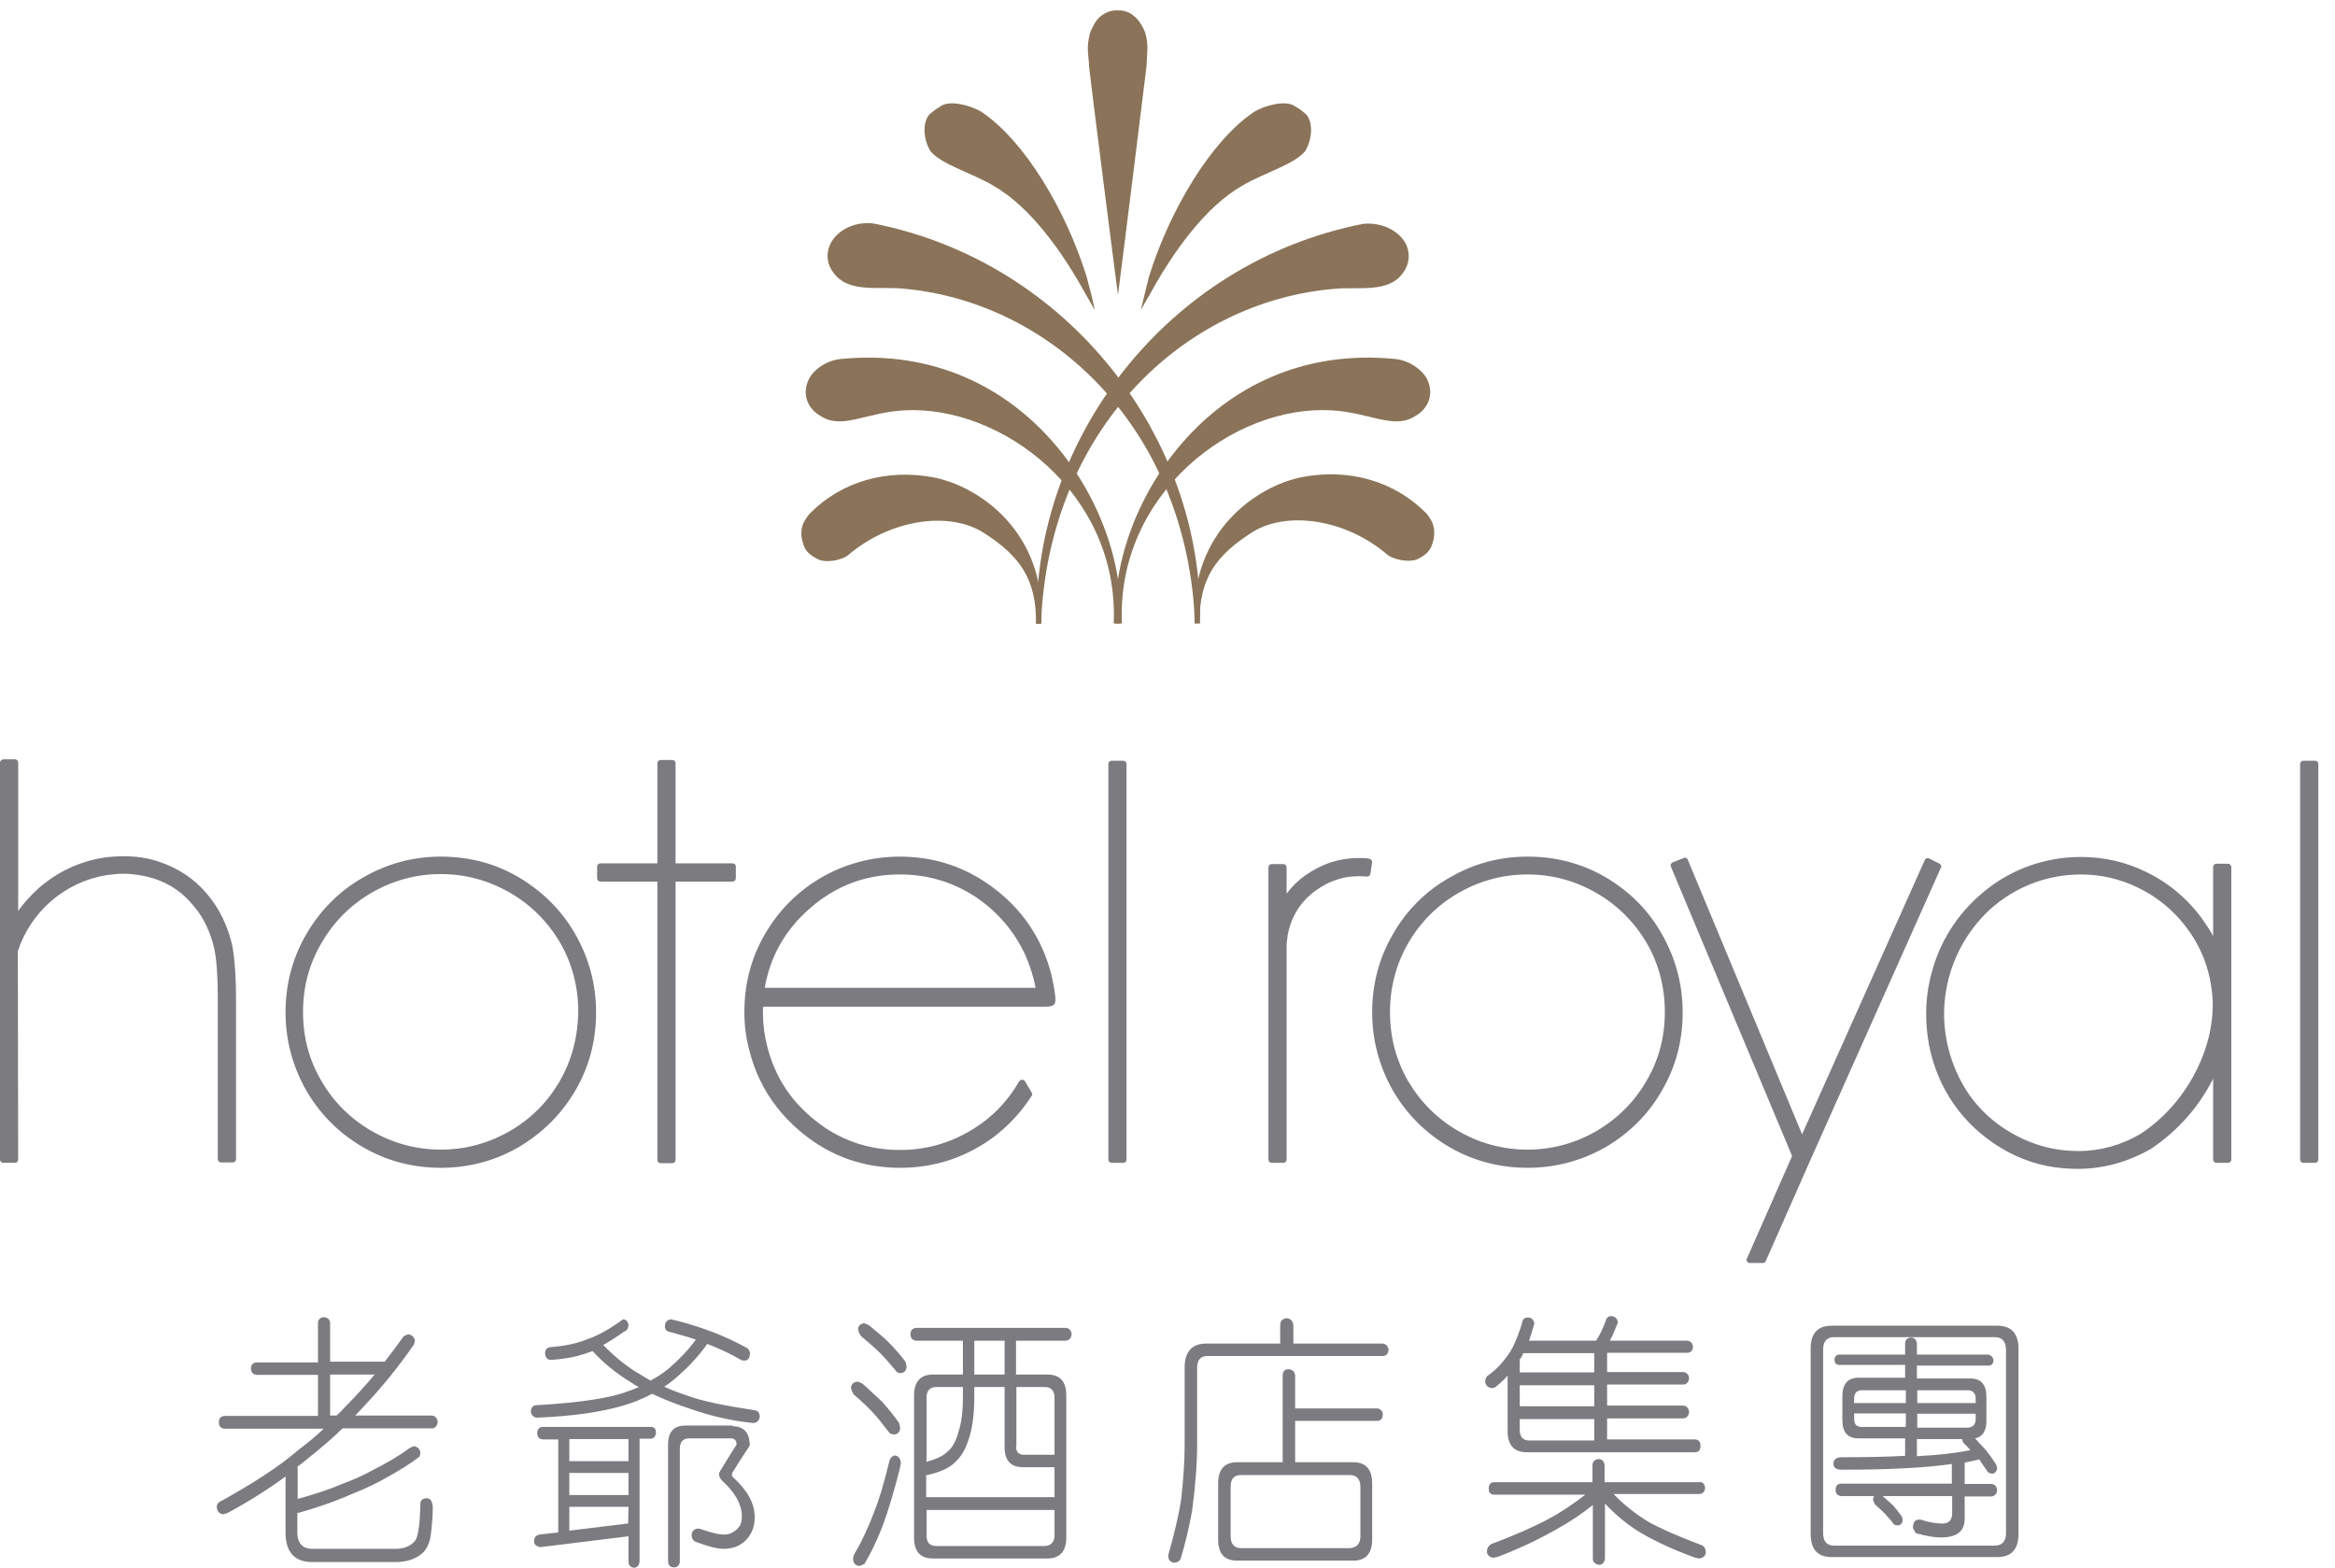 <svg width="134" height="90" viewBox="0 0 134 90" fill="none" xmlns="http://www.w3.org/2000/svg">
<g clip-path="url(#clip0)">
<g clip-path="url(#clip1)">
<path d="M18.249 78.154V75.965C18.249 75.74 18.352 75.618 18.576 75.597C18.822 75.618 18.945 75.74 18.945 75.965V78.154H22.075C22.464 77.663 22.811 77.193 23.159 76.702C23.262 76.641 23.364 76.6 23.425 76.579C23.65 76.62 23.773 76.743 23.814 76.947C23.794 77.05 23.773 77.111 23.753 77.172C22.873 78.441 21.911 79.627 20.847 80.753C20.684 80.916 20.541 81.1 20.377 81.244H24.776C24.98 81.264 25.082 81.387 25.123 81.612C25.082 81.837 24.98 81.98 24.776 81.98H19.661C19.088 82.533 18.454 83.085 17.779 83.617C17.533 83.822 17.308 84.006 17.063 84.19C17.083 84.251 17.083 84.292 17.083 84.333V86.031C18.208 85.724 19.067 85.417 19.681 85.151C20.295 84.926 20.847 84.681 21.359 84.394C22.177 83.985 22.873 83.576 23.487 83.126C23.589 83.064 23.691 83.024 23.753 83.003C23.978 83.044 24.1 83.167 24.121 83.371C24.121 83.453 24.1 83.535 24.08 83.596C23.527 84.026 22.893 84.415 22.218 84.783C21.666 85.11 21.011 85.417 20.254 85.724C19.415 86.092 18.433 86.461 17.267 86.788C17.165 86.829 17.104 86.829 17.104 86.829C17.083 86.829 17.063 86.829 17.063 86.808V87.934C17.063 88.568 17.349 88.895 17.942 88.895H22.709C23.159 88.895 23.527 88.752 23.773 88.486C23.978 88.322 24.1 87.606 24.121 86.338C24.121 86.113 24.244 85.99 24.509 85.99C24.714 86.01 24.796 86.154 24.837 86.481C24.837 86.952 24.796 87.443 24.735 87.995C24.673 88.547 24.489 88.977 24.141 89.222C23.773 89.509 23.282 89.652 22.709 89.652H17.922C16.899 89.652 16.387 89.079 16.387 87.954V84.742C15.385 85.479 14.28 86.174 13.073 86.829C12.909 86.89 12.828 86.911 12.828 86.911C12.582 86.89 12.459 86.747 12.439 86.501C12.439 86.338 12.521 86.215 12.725 86.133C14.567 85.11 16.019 84.169 17.063 83.269C17.595 82.86 18.106 82.451 18.576 82.001H12.889C12.664 81.98 12.562 81.857 12.562 81.632C12.562 81.407 12.664 81.285 12.889 81.264H18.249V78.911H14.751C14.526 78.891 14.403 78.768 14.403 78.543C14.403 78.318 14.526 78.195 14.751 78.195H18.249V78.154ZM19.743 80.814C20.356 80.2 20.95 79.546 21.502 78.891H18.945V81.244H19.313C19.477 81.1 19.62 80.957 19.743 80.814Z" fill="#7B7B80"/>
<path d="M36.068 76.027C36.068 76.252 35.966 76.375 35.802 76.436C35.373 76.743 34.984 76.988 34.616 77.193C35.27 77.868 35.987 78.461 36.784 78.911C36.969 79.034 37.153 79.136 37.337 79.239C37.705 79.034 38.073 78.809 38.401 78.523C38.953 78.052 39.485 77.5 39.935 76.886C39.465 76.722 38.974 76.6 38.483 76.456C38.278 76.436 38.155 76.313 38.155 76.109C38.176 75.884 38.278 75.761 38.483 75.72C38.544 75.72 38.626 75.761 38.769 75.781C40.303 76.17 41.674 76.702 42.881 77.377C42.963 77.438 43.024 77.541 43.045 77.663C43.024 77.95 42.922 78.093 42.717 78.093C42.636 78.093 42.554 78.073 42.492 78.032C41.899 77.684 41.265 77.397 40.59 77.132C40.058 77.888 39.444 78.523 38.748 79.116C38.523 79.3 38.319 79.464 38.114 79.587C38.544 79.791 39.014 79.955 39.485 80.118C40.262 80.405 41.531 80.671 43.29 80.937C43.495 80.957 43.597 81.1 43.597 81.305C43.577 81.53 43.454 81.653 43.229 81.673C41.981 81.551 40.753 81.264 39.546 80.835C38.789 80.589 38.073 80.303 37.419 79.996C36.887 80.282 36.334 80.507 35.761 80.671C34.534 81.039 32.877 81.285 30.79 81.367C30.585 81.326 30.483 81.203 30.463 80.998C30.483 80.794 30.585 80.65 30.79 80.65C33.347 80.507 35.107 80.221 36.028 79.853C36.232 79.791 36.457 79.689 36.662 79.607C36.539 79.546 36.416 79.484 36.314 79.402C35.393 78.85 34.636 78.236 34.023 77.561C34.002 77.541 34.002 77.541 34.002 77.541C33.9 77.582 33.797 77.623 33.716 77.643C33.184 77.848 32.488 77.991 31.608 78.052C31.383 78.032 31.281 77.888 31.281 77.623C31.302 77.438 31.404 77.336 31.608 77.316C32.447 77.254 33.163 77.091 33.757 76.845C34.309 76.661 34.964 76.293 35.7 75.761C35.721 75.74 35.741 75.72 35.761 75.72C35.946 75.74 36.028 75.843 36.068 76.027ZM37.644 82.205C37.644 82.43 37.521 82.573 37.316 82.573H36.703V89.611C36.682 89.836 36.58 89.959 36.396 89.98C36.171 89.959 36.068 89.836 36.068 89.611V88.159C36.048 88.179 36.028 88.179 36.028 88.179L31.036 88.793C30.79 88.772 30.647 88.65 30.647 88.445C30.647 88.261 30.749 88.138 30.933 88.077L32.038 87.954V82.614H31.158C30.933 82.594 30.831 82.471 30.831 82.246C30.831 82.021 30.954 81.898 31.158 81.898H37.337C37.521 81.878 37.644 82.001 37.644 82.205ZM36.068 82.594H32.672V83.862H36.068V82.594ZM36.068 84.537H32.672V85.806H36.068V84.537ZM36.007 87.443C36.028 87.443 36.048 87.463 36.048 87.463L36.068 86.481H32.672V87.852L36.007 87.443ZM42.042 81.858C42.676 81.858 43.024 82.226 43.024 82.942C43.024 82.942 43.004 82.983 43.004 83.003C42.595 83.617 42.267 84.128 42.022 84.537C42.001 84.599 42.001 84.64 42.001 84.64C42.001 84.701 42.022 84.742 42.063 84.783C42.901 85.54 43.311 86.297 43.311 87.074C43.311 87.606 43.147 88.036 42.82 88.384C42.472 88.732 42.042 88.895 41.51 88.895C41.183 88.895 40.692 88.772 40.017 88.527C39.812 88.466 39.73 88.363 39.69 88.159C39.69 87.893 39.812 87.749 40.078 87.729C40.099 87.729 40.16 87.749 40.242 87.77C40.876 87.995 41.306 88.077 41.551 88.077C41.838 88.077 42.063 87.975 42.288 87.77C42.492 87.586 42.574 87.361 42.574 87.034C42.574 86.358 42.206 85.683 41.449 84.988C41.326 84.865 41.265 84.742 41.265 84.599C41.265 84.558 41.285 84.497 41.326 84.435C41.592 84.006 41.879 83.515 42.226 82.983C42.247 82.962 42.267 82.942 42.267 82.901C42.267 82.676 42.165 82.553 41.919 82.553H39.567C39.199 82.553 39.014 82.758 39.014 83.146V89.591C39.014 89.816 38.892 89.959 38.687 89.959C38.462 89.959 38.339 89.836 38.339 89.591V82.901C38.339 82.185 38.667 81.817 39.342 81.817H40.201H42.042V81.858Z" fill="#7B7B80"/>
<path d="M49.51 79.423C49.96 79.832 50.328 80.18 50.635 80.466C50.942 80.814 51.269 81.203 51.597 81.673C51.617 81.776 51.658 81.898 51.658 81.98C51.638 82.185 51.515 82.328 51.31 82.328C51.167 82.328 51.065 82.287 50.983 82.164C50.676 81.755 50.369 81.367 50.083 81.06C49.796 80.753 49.449 80.425 48.998 80.037C48.896 79.873 48.835 79.73 48.835 79.607C48.876 79.443 48.978 79.341 49.162 79.3C49.285 79.3 49.387 79.362 49.51 79.423ZM51.699 83.985C51.678 84.088 51.658 84.169 51.638 84.292C51.29 85.642 50.962 86.768 50.615 87.668C50.287 88.507 49.94 89.202 49.612 89.755C49.51 89.816 49.408 89.857 49.285 89.877C49.08 89.836 48.978 89.714 48.958 89.509C48.958 89.386 48.978 89.264 49.06 89.141C49.489 88.425 49.837 87.627 50.164 86.788C50.41 86.174 50.717 85.213 51.044 83.842C51.085 83.678 51.208 83.556 51.372 83.535C51.556 83.576 51.678 83.699 51.699 83.985ZM49.899 76.088C50.349 76.457 50.717 76.763 51.003 77.05C51.31 77.357 51.638 77.725 51.965 78.154C51.985 78.257 52.026 78.359 52.026 78.441C52.006 78.666 51.904 78.789 51.699 78.809C51.535 78.809 51.433 78.748 51.372 78.625C51.065 78.257 50.758 77.909 50.471 77.623C50.185 77.336 49.817 77.029 49.408 76.681C49.305 76.518 49.244 76.395 49.244 76.252C49.264 76.088 49.387 75.986 49.571 75.945C49.673 75.966 49.776 76.006 49.899 76.088ZM61.499 76.579C61.478 76.804 61.355 76.927 61.171 76.948H58.307V78.891H60.107C60.844 78.891 61.192 79.3 61.192 80.098V88.241C61.192 89.038 60.823 89.448 60.107 89.448H53.54C52.804 89.448 52.456 89.038 52.456 88.241V80.098C52.456 79.3 52.824 78.891 53.54 78.891H55.259V76.948H52.579C52.374 76.927 52.251 76.804 52.251 76.579C52.251 76.354 52.374 76.231 52.579 76.211H61.171C61.355 76.231 61.478 76.354 61.499 76.579ZM60.517 85.929V84.21H58.716C58.021 84.21 57.652 83.842 57.652 83.065V79.607H55.913V80.159C55.913 81.223 55.791 82.062 55.566 82.676C55.382 83.228 55.136 83.637 54.788 83.944C54.481 84.251 53.949 84.497 53.213 84.66C53.192 84.66 53.151 84.66 53.151 84.64V85.929H60.517ZM54.358 83.331C54.645 83.106 54.87 82.717 55.013 82.144C55.177 81.673 55.259 80.998 55.259 80.159V79.607H53.724C53.356 79.607 53.172 79.832 53.172 80.221V83.903C53.745 83.74 54.133 83.556 54.358 83.331ZM60.517 88.118V86.665H53.172V88.118C53.172 88.527 53.356 88.732 53.724 88.732H59.964C60.312 88.711 60.517 88.507 60.517 88.118ZM57.652 76.948H55.913V78.891H57.652V76.948ZM58.307 83.003C58.307 83.331 58.45 83.494 58.757 83.494H60.517V80.221C60.517 79.812 60.312 79.607 59.964 79.607H58.328V83.003H58.307Z" fill="#7B7B80"/>
<path d="M74.224 76.088V77.111H79.359C79.563 77.152 79.666 77.275 79.686 77.479C79.666 77.704 79.543 77.827 79.359 77.827H69.293C68.884 77.827 68.7 78.073 68.7 78.502V82.942C68.7 84.026 68.598 85.294 68.413 86.706C68.229 87.729 68.004 88.629 67.759 89.448C67.697 89.611 67.575 89.673 67.37 89.693C67.145 89.652 67.043 89.529 67.043 89.263C67.411 87.954 67.656 86.911 67.779 86.092C67.922 84.844 67.984 83.801 67.984 82.942V78.502C67.984 77.561 68.413 77.111 69.252 77.111H73.467V76.088C73.467 75.822 73.59 75.679 73.835 75.659C74.081 75.679 74.203 75.822 74.224 76.088ZM74.326 83.924H77.661C78.377 83.924 78.745 84.333 78.745 85.131V88.363C78.745 89.161 78.377 89.57 77.661 89.57H70.991C70.255 89.57 69.907 89.161 69.907 88.363V85.131C69.907 84.333 70.275 83.924 70.991 83.924H73.61V78.952C73.61 78.727 73.712 78.584 73.937 78.584C74.183 78.605 74.306 78.727 74.326 78.952V80.835H79.031C79.236 80.855 79.338 80.978 79.359 81.182C79.338 81.428 79.236 81.551 79.031 81.551H74.326V83.924ZM78.07 88.179V85.335C78.07 84.906 77.865 84.66 77.456 84.66H71.216C70.807 84.66 70.623 84.885 70.623 85.335V88.179C70.623 88.609 70.828 88.854 71.216 88.854H77.456C77.845 88.834 78.07 88.609 78.07 88.179Z" fill="#7B7B80"/>
<path d="M88.054 75.966L88.033 76.027C87.951 76.334 87.849 76.641 87.747 76.948H91.593C91.695 76.784 91.797 76.62 91.879 76.457C91.982 76.231 92.104 75.966 92.186 75.7C92.248 75.597 92.329 75.536 92.452 75.536C92.698 75.556 92.82 75.679 92.841 75.904C92.82 75.986 92.779 76.088 92.718 76.211C92.657 76.375 92.595 76.518 92.534 76.661C92.473 76.763 92.432 76.845 92.391 76.948H96.83C97.014 76.968 97.137 77.091 97.158 77.295C97.137 77.52 97.035 77.643 96.83 77.643H92.227V78.748H96.605C96.789 78.768 96.912 78.891 96.933 79.096C96.912 79.321 96.789 79.464 96.605 79.464H92.227V80.671H96.605C96.789 80.691 96.912 80.814 96.933 81.039C96.912 81.264 96.789 81.387 96.605 81.407H92.227V82.615H97.26C97.465 82.615 97.587 82.737 97.587 82.983C97.587 83.228 97.485 83.351 97.26 83.351H87.624C86.887 83.351 86.519 82.942 86.519 82.144V78.952C86.294 79.218 86.049 79.423 85.824 79.607C85.762 79.648 85.701 79.668 85.599 79.668C85.374 79.627 85.251 79.505 85.23 79.3C85.23 79.177 85.271 79.096 85.333 78.993C85.619 78.789 85.844 78.584 86.049 78.38C86.376 78.011 86.642 77.663 86.806 77.336C87.01 76.927 87.194 76.457 87.358 75.904C87.378 75.72 87.481 75.618 87.685 75.618C87.89 75.618 88.013 75.74 88.054 75.966ZM97.853 85.397C97.833 85.622 97.71 85.745 97.505 85.745H92.595C93.189 86.358 93.864 86.911 94.662 87.381C95.337 87.75 96.319 88.179 97.608 88.67C97.771 88.711 97.874 88.834 97.894 89.1C97.874 89.304 97.731 89.427 97.505 89.448C97.485 89.448 97.383 89.427 97.24 89.386C96.114 88.977 95.112 88.527 94.232 88.016C93.496 87.586 92.779 87.013 92.104 86.297V89.448C92.084 89.673 91.961 89.796 91.777 89.816C91.531 89.775 91.409 89.652 91.409 89.448V86.379C90.775 86.89 90.099 87.34 89.363 87.75C88.401 88.302 87.297 88.834 85.987 89.345C85.844 89.366 85.742 89.407 85.66 89.407C85.455 89.345 85.333 89.243 85.333 89.038C85.333 88.875 85.394 88.752 85.558 88.629C86.928 88.118 88.033 87.627 88.872 87.177C89.567 86.808 90.263 86.338 90.979 85.786H85.762C85.537 85.786 85.435 85.663 85.435 85.438C85.435 85.192 85.537 85.07 85.762 85.07H91.388V84.108C91.388 83.883 91.511 83.76 91.757 83.74C91.961 83.76 92.063 83.883 92.084 84.108V85.07H97.485C97.71 85.029 97.812 85.151 97.853 85.397ZM91.491 77.663H87.419C87.358 77.807 87.297 77.93 87.215 78.011V78.768H91.491V77.663ZM91.491 79.505H87.215V80.712H91.491V79.505ZM91.491 81.448H87.215V82.062C87.215 82.471 87.399 82.676 87.767 82.676H91.491V81.448Z" fill="#7B7B80"/>
<path d="M114.629 76.088C115.427 76.088 115.837 76.538 115.837 77.418V88.036C115.837 88.916 115.427 89.366 114.629 89.366H105.116C104.298 89.366 103.909 88.916 103.909 88.036V77.418C103.909 76.538 104.298 76.088 105.116 76.088H114.629ZM115.12 87.995V77.479C115.12 76.988 114.895 76.743 114.466 76.743H105.259C104.83 76.743 104.625 76.988 104.625 77.479V87.995C104.625 88.466 104.83 88.711 105.259 88.711H114.466C114.895 88.711 115.12 88.466 115.12 87.995ZM114.404 78.093C114.384 78.277 114.282 78.379 114.118 78.379H110.006V79.116H113.075C113.688 79.116 113.995 79.484 113.995 80.159V81.551C113.995 82.144 113.77 82.471 113.341 82.553C113.545 82.778 113.729 82.983 113.893 83.146C114.098 83.392 114.323 83.699 114.548 84.047C114.568 84.128 114.609 84.21 114.609 84.272C114.589 84.456 114.486 84.558 114.343 84.579C114.22 84.579 114.118 84.538 114.057 84.456C113.893 84.21 113.709 83.965 113.586 83.76C113.341 83.822 113.054 83.883 112.747 83.944V85.172H114.282C114.486 85.192 114.589 85.315 114.609 85.52C114.589 85.745 114.486 85.867 114.282 85.888H112.747V87.156C112.747 87.893 112.297 88.241 111.377 88.241C111.008 88.241 110.538 88.159 109.944 87.995C109.863 87.852 109.801 87.77 109.781 87.688C109.781 87.381 109.904 87.218 110.108 87.218H110.231C110.701 87.381 111.111 87.443 111.479 87.443C111.847 87.443 112.031 87.238 112.031 86.829V85.867H108.042C108.267 86.072 108.471 86.236 108.635 86.399C108.799 86.583 108.962 86.788 109.126 87.013C109.167 87.115 109.187 87.177 109.187 87.259C109.167 87.443 109.065 87.545 108.901 87.545C108.778 87.545 108.696 87.525 108.635 87.422C108.471 87.197 108.287 87.013 108.165 86.87C108.001 86.706 107.817 86.543 107.592 86.338C107.53 86.215 107.489 86.113 107.489 86.031C107.51 85.949 107.53 85.888 107.551 85.867H105.669C105.444 85.847 105.341 85.724 105.341 85.499C105.341 85.274 105.464 85.151 105.669 85.151H112.011V84.026C110.435 84.251 108.349 84.353 105.73 84.353C105.382 84.353 105.218 84.251 105.218 84.006C105.218 83.781 105.382 83.637 105.669 83.637C107.039 83.637 108.267 83.617 109.331 83.555V82.553H106.651C106.037 82.553 105.73 82.205 105.73 81.51V80.118C105.73 79.443 106.037 79.075 106.651 79.075H109.331V78.339H105.566C105.382 78.339 105.28 78.236 105.28 78.052C105.28 77.868 105.382 77.745 105.566 77.745H109.331V77.132C109.331 76.906 109.433 76.784 109.678 76.763C109.883 76.784 109.985 76.906 110.006 77.132V77.745H114.118C114.302 77.807 114.384 77.909 114.404 78.093ZM109.372 80.528V79.791H106.855C106.548 79.791 106.405 79.955 106.405 80.282V80.528H109.372ZM109.372 81.121H106.405V81.428C106.405 81.755 106.548 81.898 106.855 81.898H109.372V81.121ZM110.026 80.528H113.381V80.282C113.381 79.975 113.218 79.791 112.931 79.791H110.026V80.528ZM113.381 81.448V81.141H110.026V81.939H112.931C113.218 81.919 113.381 81.755 113.381 81.448ZM112.706 82.84C112.625 82.737 112.604 82.655 112.604 82.594H110.006V83.576C111.274 83.515 112.297 83.392 113.075 83.228C112.972 83.106 112.85 82.983 112.706 82.84Z" fill="#7B7B80"/>
<path d="M65.467 17.802C65.631 17.495 65.795 17.229 65.958 16.942C67.37 14.365 69.191 11.869 71.278 10.662C72.608 9.884 74.244 9.455 74.899 8.677C75.267 8.084 75.369 7.204 75.042 6.672C74.878 6.447 74.531 6.222 74.285 6.079C73.794 5.752 72.648 6.018 71.994 6.406C69.518 8.043 67.125 12.053 65.938 15.879C65.774 16.554 65.611 17.188 65.467 17.802Z" fill="#8A7358"/>
<path d="M68.557 35.785H68.843C68.802 33.166 69.825 31.857 71.83 30.568C73.835 29.279 77.272 29.79 79.666 31.877C80.075 32.143 80.873 32.286 81.323 32.102C81.712 31.918 82.1 31.673 82.223 31.12C82.284 30.957 82.305 30.773 82.305 30.609V30.527C82.305 30.138 82.141 29.811 81.855 29.463C79.993 27.581 77.395 26.885 74.756 27.376C72.096 27.888 68.291 30.547 68.557 35.723V35.785ZM59.453 35.785H59.739C60.169 24.758 67.861 17.29 76.617 16.574C78.029 16.451 79.686 16.82 80.504 15.674C80.934 15.101 80.955 14.385 80.566 13.812C80.075 13.117 79.154 12.748 78.213 12.851C66.92 15.081 59.309 25.269 59.494 35.703L59.453 35.785ZM63.995 35.785H64.117H64.179H64.383C64.056 28.358 70.787 23.223 76.413 23.551C78.602 23.673 79.993 24.676 81.221 23.878C81.978 23.448 82.243 22.671 81.978 21.955C81.773 21.321 80.934 20.686 80.075 20.605C69.334 19.541 63.606 29.402 64.035 35.744" fill="#8A7358"/>
<path d="M64.158 16.922C64.24 16.369 65.713 4.524 65.795 3.808C65.815 3.112 65.938 2.58 65.713 1.844C65.652 1.701 65.57 1.537 65.468 1.373C65.365 1.21 65.243 1.046 65.099 0.944C64.833 0.698 64.486 0.576 64.138 0.596C63.81 0.576 63.463 0.698 63.176 0.923C63.033 1.026 62.91 1.189 62.787 1.394C62.706 1.558 62.624 1.701 62.562 1.864C62.317 2.785 62.48 3.133 62.501 3.828C62.562 4.504 64.076 16.369 64.158 16.922Z" fill="#8A7358"/>
<path d="M62.828 17.802C62.665 17.495 62.501 17.229 62.337 16.942C60.926 14.365 59.105 11.869 57.018 10.662C55.688 9.884 54.051 9.455 53.397 8.677C53.029 8.084 52.926 7.204 53.254 6.672C53.417 6.447 53.785 6.222 54.011 6.079C54.502 5.752 55.647 6.018 56.302 6.406C58.777 8.043 61.171 12.053 62.358 15.879C62.542 16.554 62.706 17.188 62.828 17.802Z" fill="#8A7358"/>
<path d="M59.759 35.744C60.025 30.568 56.22 27.908 53.56 27.397C50.921 26.906 48.323 27.601 46.461 29.483C46.175 29.831 45.991 30.159 45.991 30.547V30.629C45.991 30.793 46.011 30.957 46.073 31.141C46.195 31.693 46.584 31.918 46.993 32.123C47.443 32.307 48.221 32.164 48.63 31.898C51.044 29.811 54.461 29.299 56.466 30.588C58.471 31.877 59.493 33.187 59.453 35.805H59.739L59.759 35.744ZM68.864 35.682C69.048 25.249 61.416 15.06 50.144 12.83C49.203 12.707 48.262 13.076 47.771 13.792C47.382 14.385 47.402 15.101 47.832 15.653C48.65 16.799 50.287 16.451 51.699 16.554C60.455 17.27 68.147 24.737 68.577 35.764H68.864V35.682ZM64.281 35.744C64.71 29.402 58.982 19.541 48.241 20.605C47.382 20.686 46.543 21.3 46.339 21.955C46.073 22.671 46.339 23.448 47.096 23.878C48.323 24.676 49.694 23.673 51.883 23.551C57.509 23.244 64.24 28.358 63.913 35.785H64.117H64.158H64.281" fill="#8A7358"/>
<path d="M29.767 50.351C28.417 49.553 26.903 49.165 25.307 49.165C23.691 49.165 22.198 49.574 20.827 50.372C19.456 51.149 18.372 52.254 17.574 53.625C16.776 54.995 16.387 56.509 16.387 58.105C16.387 59.701 16.797 61.215 17.574 62.586C18.372 63.956 19.456 65.041 20.827 65.838C22.198 66.636 23.691 67.025 25.307 67.025C26.924 67.025 28.417 66.616 29.767 65.838C31.117 65.041 32.222 63.956 33.02 62.586C33.818 61.215 34.207 59.721 34.207 58.105C34.207 56.489 33.798 54.995 33.02 53.625C32.243 52.254 31.117 51.149 29.767 50.351ZM32.12 62.054C31.424 63.261 30.463 64.222 29.256 64.918C28.049 65.613 26.719 65.982 25.307 65.982C23.875 65.982 22.545 65.613 21.338 64.918C20.131 64.222 19.149 63.261 18.454 62.054C17.738 60.847 17.39 59.517 17.39 58.085C17.39 56.653 17.738 55.323 18.454 54.116C19.149 52.909 20.131 51.927 21.338 51.231C22.545 50.535 23.875 50.167 25.307 50.167C26.719 50.167 28.049 50.535 29.256 51.231C30.463 51.927 31.424 52.888 32.14 54.095C32.836 55.302 33.184 56.632 33.184 58.064C33.163 59.517 32.816 60.847 32.12 62.054ZM42.042 49.553H38.769V43.805C38.769 43.702 38.687 43.62 38.585 43.62H37.91C37.807 43.62 37.726 43.702 37.726 43.805V49.553H34.452C34.35 49.553 34.268 49.635 34.268 49.738V50.413C34.268 50.515 34.35 50.597 34.452 50.597H37.726V66.575C37.726 66.677 37.807 66.759 37.91 66.759H38.585C38.687 66.759 38.769 66.677 38.769 66.575V50.597H42.042C42.145 50.597 42.227 50.515 42.227 50.413V49.738C42.227 49.615 42.145 49.553 42.042 49.553ZM11.886 51.313C11.17 50.454 10.25 49.84 9.165 49.472C8.511 49.246 7.836 49.144 7.14 49.144C6.731 49.144 6.342 49.165 5.933 49.226C4.542 49.451 3.294 50.044 2.23 50.965C1.8 51.354 1.391 51.804 1.043 52.274V43.764C1.043 43.661 0.962 43.58 0.859 43.58H0.184C0.082 43.6 0 43.682 0 43.764V66.555C0 66.657 0.082 66.739 0.184 66.739H0.859C0.962 66.739 1.043 66.657 1.043 66.555L1.023 54.586C1.391 53.481 2.025 52.52 2.905 51.742C3.826 50.945 4.89 50.433 6.097 50.229C6.424 50.188 6.731 50.147 7.038 50.147C7.652 50.147 8.265 50.249 8.859 50.433C9.738 50.72 10.495 51.231 11.088 51.968C11.682 52.643 12.071 53.481 12.296 54.443C12.439 55.118 12.5 56.1 12.5 57.369V66.534C12.5 66.636 12.582 66.718 12.684 66.718H13.359C13.462 66.718 13.544 66.636 13.544 66.534V57.369C13.544 56.018 13.462 54.955 13.319 54.218C13.053 53.113 12.582 52.131 11.886 51.313ZM132.858 43.661H132.183C132.081 43.661 131.999 43.743 131.999 43.846V66.555C131.999 66.657 132.081 66.739 132.183 66.739H132.858C132.96 66.739 133.042 66.657 133.042 66.555V43.846C133.042 43.743 132.96 43.661 132.858 43.661ZM59.923 54.688C59.248 53.052 58.143 51.722 56.65 50.699C55.156 49.676 53.479 49.165 51.637 49.165C50.042 49.165 48.528 49.574 47.157 50.351C45.786 51.149 44.702 52.233 43.904 53.604C43.106 54.975 42.718 56.468 42.718 58.085C42.718 58.821 42.799 59.517 43.004 60.294C43.495 62.238 44.559 63.854 46.154 65.122C47.75 66.391 49.592 67.025 51.658 67.025C53.213 67.025 54.665 66.657 55.995 65.92C57.325 65.184 58.389 64.161 59.207 62.892C59.248 62.831 59.248 62.77 59.207 62.708L58.818 62.054C58.778 61.992 58.737 61.972 58.655 61.972C58.573 61.972 58.532 62.013 58.491 62.054C57.816 63.24 56.854 64.222 55.647 64.918C54.44 65.634 53.09 66.002 51.658 66.002C49.858 66.002 48.221 65.45 46.83 64.345C45.418 63.24 44.477 61.829 44.027 60.049C43.863 59.414 43.781 58.76 43.781 58.105C43.781 58.003 43.781 57.88 43.802 57.778H59.903C60.271 57.778 60.373 57.737 60.435 57.696C60.598 57.594 60.578 57.369 60.557 57.184C60.455 56.305 60.251 55.486 59.923 54.688ZM43.884 56.714C44.191 54.893 45.07 53.359 46.482 52.131C47.955 50.842 49.673 50.188 51.637 50.188C53.213 50.188 54.665 50.617 55.954 51.456C57.243 52.315 58.205 53.441 58.839 54.811C59.105 55.405 59.309 56.059 59.432 56.694H43.884V56.714ZM111.315 49.574L110.701 49.267C110.681 49.267 110.64 49.246 110.62 49.246C110.599 49.246 110.579 49.246 110.558 49.267C110.517 49.288 110.476 49.308 110.456 49.369L103.418 65.102L96.851 49.328C96.83 49.267 96.749 49.226 96.687 49.226C96.667 49.226 96.646 49.226 96.626 49.246L95.992 49.492C95.951 49.513 95.91 49.553 95.889 49.594C95.869 49.635 95.869 49.697 95.889 49.738L102.845 66.35L100.247 72.242C100.227 72.303 100.227 72.365 100.267 72.406C100.308 72.467 100.349 72.487 100.411 72.487H101.168C101.249 72.487 101.311 72.447 101.331 72.385L103.868 66.636L111.376 49.819C111.438 49.737 111.397 49.635 111.315 49.574ZM92.145 50.351C90.775 49.553 89.281 49.165 87.665 49.165C86.049 49.165 84.555 49.574 83.185 50.372C81.814 51.149 80.709 52.254 79.932 53.625C79.134 54.995 78.745 56.509 78.745 58.105C78.745 59.701 79.154 61.215 79.932 62.586C80.73 63.956 81.814 65.041 83.185 65.838C84.555 66.636 86.069 67.025 87.665 67.025C89.281 67.025 90.775 66.616 92.145 65.838C93.496 65.041 94.6 63.956 95.378 62.586C96.176 61.215 96.564 59.721 96.564 58.105C96.564 56.489 96.155 54.995 95.378 53.625C94.6 52.233 93.496 51.149 92.145 50.351ZM94.478 62.054C93.782 63.261 92.8 64.222 91.614 64.918C90.406 65.613 89.077 65.982 87.665 65.982C86.233 65.982 84.903 65.613 83.696 64.918C82.489 64.222 81.527 63.261 80.811 62.054C80.116 60.847 79.768 59.517 79.768 58.105C79.768 56.673 80.116 55.343 80.811 54.136C81.507 52.929 82.489 51.947 83.696 51.252C84.903 50.556 86.233 50.188 87.665 50.188C89.077 50.188 90.406 50.556 91.614 51.252C92.82 51.947 93.782 52.909 94.498 54.116C95.194 55.323 95.541 56.653 95.541 58.085C95.541 59.517 95.194 60.847 94.478 62.054ZM127.866 49.574H127.191C127.089 49.574 127.007 49.656 127.007 49.758V53.727C126.905 53.522 126.782 53.338 126.659 53.154C125.779 51.783 124.593 50.74 123.161 50.044C121.994 49.472 120.747 49.185 119.417 49.185C119.11 49.185 118.823 49.206 118.537 49.226C116.614 49.431 114.916 50.188 113.484 51.497C112.072 52.786 111.151 54.402 110.742 56.284C110.476 57.471 110.476 58.719 110.701 59.967C110.947 61.215 111.417 62.361 112.133 63.383C112.849 64.406 113.77 65.245 114.854 65.9C115.959 66.555 117.125 66.943 118.373 67.046C118.66 67.066 118.926 67.086 119.212 67.086C120.706 67.086 122.117 66.698 123.467 65.92C125.002 64.877 126.188 63.527 127.007 61.91V66.555C127.007 66.657 127.089 66.739 127.191 66.739H127.866C127.968 66.739 128.05 66.657 128.05 66.555V49.738C128.03 49.656 127.948 49.574 127.866 49.574ZM125.882 61.747C125.145 63.097 124.122 64.222 122.874 65.061C121.769 65.716 120.542 66.064 119.273 66.064C119.008 66.064 118.742 66.043 118.476 66.023C117.412 65.92 116.368 65.573 115.386 65C114.404 64.427 113.606 63.69 112.993 62.811C112.379 61.91 111.949 60.888 111.724 59.783C111.499 58.678 111.52 57.573 111.745 56.509C112.113 54.832 112.931 53.4 114.159 52.233C115.427 51.088 116.921 50.413 118.619 50.229C118.864 50.208 119.13 50.188 119.396 50.188C120.542 50.188 121.647 50.433 122.69 50.945C123.959 51.558 125.002 52.479 125.779 53.666C126.557 54.852 126.945 56.182 126.986 57.614C126.986 59.005 126.618 60.397 125.882 61.747ZM78.581 49.288C78.418 49.246 78.254 49.246 77.988 49.246C76.842 49.246 75.82 49.594 74.899 50.249C74.49 50.535 74.142 50.883 73.835 51.292V49.779C73.835 49.676 73.753 49.594 73.651 49.594H72.976C72.873 49.594 72.792 49.676 72.792 49.779V66.555C72.792 66.657 72.873 66.739 72.976 66.739H73.651C73.753 66.739 73.835 66.657 73.835 66.555V54.197C73.856 54.013 73.876 53.85 73.896 53.666C74.101 52.602 74.633 51.742 75.513 51.108C76.249 50.576 77.067 50.29 77.947 50.29C78.111 50.29 78.275 50.29 78.438 50.31H78.459C78.54 50.31 78.622 50.249 78.643 50.147L78.745 49.492C78.745 49.41 78.684 49.308 78.581 49.288ZM64.465 43.661H63.79C63.688 43.661 63.606 43.743 63.606 43.846V66.555C63.606 66.657 63.688 66.739 63.79 66.739H64.465C64.567 66.739 64.649 66.657 64.649 66.555V43.846C64.649 43.743 64.567 43.661 64.465 43.661Z" fill="#7B7B80"/>
</g>
</g>
<defs>
<clipPath id="clip0">
<rect width="133.51" height="90" fill="white"/>
</clipPath>
<clipPath id="clip1">
<rect width="133.51" height="90" fill="white"/>
</clipPath>
</defs>
</svg>
